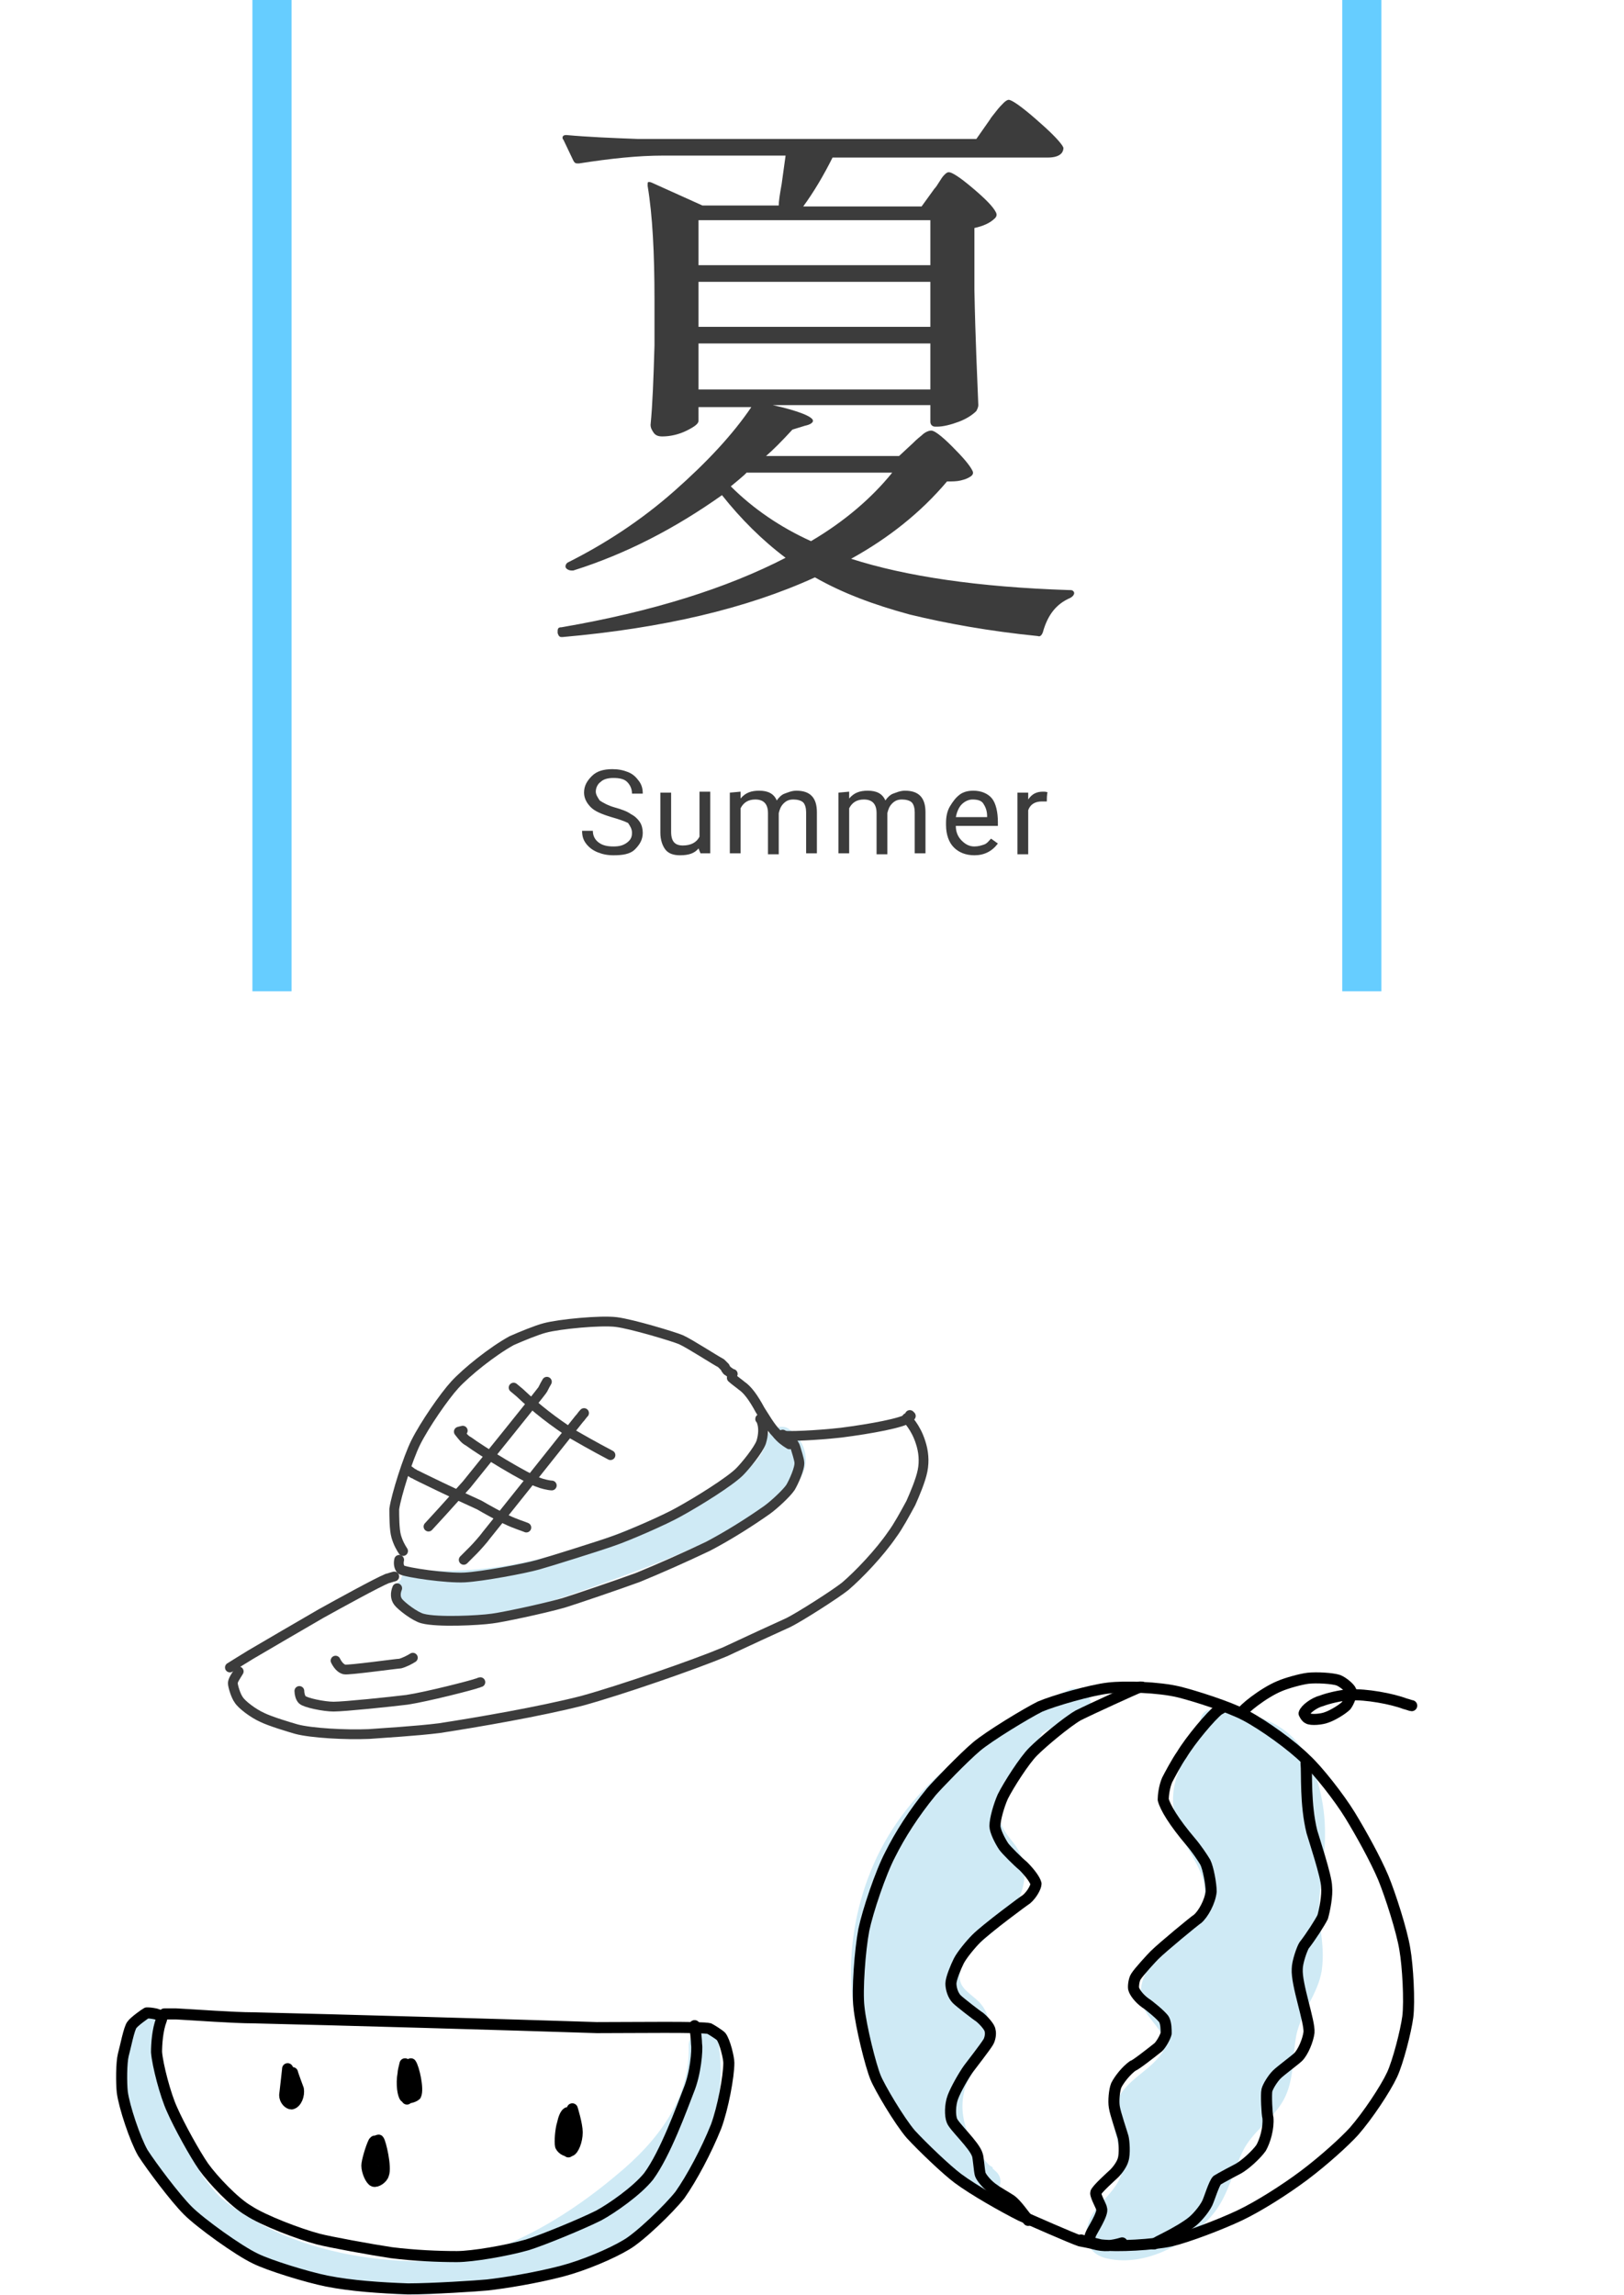 <?xml version="1.0" encoding="utf-8"?>
<!-- Generator: Adobe Illustrator 26.3.1, SVG Export Plug-In . SVG Version: 6.00 Build 0)  -->
<svg version="1.1" id="レイヤー_1" xmlns="http://www.w3.org/2000/svg" xmlns:xlink="http://www.w3.org/1999/xlink" x="0px"
	 y="0px" viewBox="0 0 166 234.5" style="enable-background:new 0 0 166 234.5;" xml:space="preserve">
<style type="text/css">
	.st0{fill:#cfeaf5;}
	.st1{fill:#3C3C3C;}
	.st2{fill:none;stroke:#66cdff;stroke-width:4;stroke-miterlimit:10;}
	.st3{fill:none;stroke:#3C3C3C;stroke-linecap:round;stroke-linejoin:round;}
	.st4{fill:none;stroke:#000000;stroke-width:1.13;stroke-linecap:round;stroke-linejoin:round;}
</style>
<g>
	<path class="st0" d="M13.7,206.5c-1,3.2-1.4,6.6-0.5,9.9c0.8,3,2.6,5.7,4.7,8c4,4.3,9.5,7.1,15.2,8.5c6.2,1.5,12.8,1.5,19,0.4
		c5.8-1,11.5-3.4,15.6-7.6c4.4-4.5,6.8-10.8,5.7-17.1c-0.3-1.7-3-1.3-3,0.4c0.2,5.5-3.3,9.9-7.3,13.2c-3.9,3.3-8.4,6.2-13.2,7.9
		c-5.1,1.8-10.1,1.7-15.3,0.2c-4.7-1.4-9.9-2.9-13.1-6.9s-4.3-9.1-5.4-13.8c-0.4-1.9-3.3-1.1-2.9,0.8c1.1,4.8,2.4,9.8,5.2,13.9
		c1.4,2.1,3.2,3.8,5.4,5.1c2.6,1.5,5.5,2.4,8.3,3.3c5.7,1.9,11.4,2.5,17.2,0.8c5.5-1.6,10.5-4.7,15-8.3c5-4,9.5-9.4,9.2-16.2l-3,0.4
		c0.9,4.8-1,9.7-4.1,13.3c-3.4,3.9-8.2,6.2-13.3,7.3c-10.2,2.3-22.8,1.2-31-5.8c-2.2-1.9-4.1-4.2-5.3-6.8c-1.4-3.2-1.1-6.8-0.1-10
		C17.2,205.5,14.3,204.7,13.7,206.5L13.7,206.5L13.7,206.5z"/>
</g>
<g>
	<path class="st0" d="M42.4,163.4c7.8,0.6,15.6-1.3,22.8-4.2c3.6-1.5,7.1-3.1,10.4-5c2.6-1.4,5.3-3.5,5.8-6.6l-2.2,0.9
		c1.2,0.9-1.5,2.4-2,2.8c-1.5,1-3,1.8-4.5,2.6c-3.1,1.6-6.4,2.9-9.7,4.2s-6.8,2.4-10.2,3.4c-3,0.9-7.2,2.5-10.1,0.7l0.7,1.3v-0.9
		c0-1.9-3-1.9-3,0c0,1.3,0.2,1.9,1.4,2.6c1,0.5,2,0.7,3.1,0.8c2.3,0.2,4.7-0.4,6.8-1c4.5-1.2,8.9-2.8,13.2-4.4s8.4-3.4,12.2-5.7
		c1.7-1,3.8-2.2,4.8-4s0.3-3.8-1.3-4.9c-0.7-0.5-2.1,0-2.2,0.9c-0.4,2.8-3.3,4.2-5.6,5.4c-3.2,1.7-6.4,3.2-9.8,4.5
		c-6.6,2.6-13.6,4.2-20.7,3.6C40.5,160.2,40.5,163.2,42.4,163.4L42.4,163.4L42.4,163.4z"/>
</g>
<g>
	<path class="st0" d="M109.9,174c-3.3,1.4-6.3,3.3-9.2,5.4c-2.4,1.7-4.6,3.6-6.5,5.9c-4.7,5.6-6.7,13.2-5.5,20.4
		c1.2,7.1,5.7,13.7,12,17.4c-3.2-2.7-5-7.5-3.1-11.2c0.5-0.9,1.2-1.7,1.6-2.7s0.6-2.1,0.1-3c-0.5-0.8-1.5-1.2-2.1-1.9
		c-1.2-1.4-0.7-3.5,0.3-5c1.1-1.4,2.6-2.5,3.9-3.8c1.2-1.3,2.2-3.1,1.7-4.9c-0.4-1.4-1.8-2.4-2.2-3.8c-0.5-1.7,0.4-3.4,1.2-4.9
		l3.2-5.5"/>
	<path class="st0" d="M109.2,172.7c-4.3,1.9-8.3,4.5-11.9,7.5c-3.4,2.8-6.2,6.2-8,10.3c-3.4,7.8-3.1,16.7,1.2,24.1
		c2.3,4,5.6,7.3,9.5,9.7c1.4,0.9,3.1-1.2,1.8-2.4c-2.2-1.9-3.9-4.9-3.3-7.9c0.3-1.8,1.7-3,2.3-4.7s0.5-3.4-0.7-4.7
		c-1.1-1.1-2.4-1.5-1.9-3.4c0.5-1.7,2.2-2.8,3.4-3.9c2.5-2.2,4.3-5.6,2.2-8.7c-0.5-0.7-1.2-1.4-1.5-2.3c-0.3-1,0.2-2.1,0.7-3
		c1.1-2.1,2.4-4.2,3.6-6.3c1-1.7-1.6-3.2-2.6-1.5c-1.1,2-2.3,3.9-3.4,5.9c-0.9,1.7-1.7,3.6-1.2,5.5c0.2,0.9,0.7,1.6,1.2,2.3
		s1.1,1.4,1.2,2.2c0.1,1.9-1.8,3.3-3.1,4.4c-2.5,2.1-5.2,5.8-2.7,9c0.5,0.6,1.2,1,1.8,1.6c0.8,0.8,0.4,1.8-0.2,2.6
		c-0.9,1.6-1.8,2.9-2.1,4.8c-0.5,3.8,1.4,7.6,4.2,10.1l1.8-2.4c-6.2-3.8-10.7-10.4-11.5-17.7c-0.9-8.1,2.5-15.7,8.5-21
		c3.6-3.2,7.8-5.8,12.2-7.8C112.5,174.5,110.9,171.9,109.2,172.7L109.2,172.7L109.2,172.7z"/>
</g>
<g>
	<path class="st0" d="M125.2,176.3c-2,2.5-4.1,5.4-3.7,8.5c0.4,2.9,3.1,5.2,3.2,8.1c0.1,2.6-1.9,4.9-3.9,6.6
		c-1.4,1.2-3.1,2.7-2.7,4.6c0.3,1.6,2.2,2.5,2.5,4.1c0.3,1.5-0.9,2.9-2.1,3.9s-2.7,1.9-3.1,3.5c-0.6,2.1,1.1,4.3,0.7,6.4
		c-0.4,2.1-2.5,3.5-3.5,5.4c-0.2,0.3-0.3,0.7-0.2,1c0.2,0.7,1,0.9,1.7,0.9c4.3,0.1,8.5-2.6,10.2-6.6c0.6-1.5,0.9-3.1,1.8-4.5
		c1-1.6,2.8-2.7,3.7-4.4c1.1-2.1,0.7-4.7,1.4-7c0.6-2,2-3.6,2.4-5.6c0.3-1.9-0.3-3.8-0.4-5.7c-0.1-2,0.5-4.1,0.6-6.1
		c0.2-2.3,0-4.6-0.6-6.8c-0.4-1.4-1-2.9-2.1-3.9c-1.8-1.8-4.6-2.2-7.1-2.5"/>
	<path class="st0" d="M124.1,175.3c-1.5,1.9-3,3.8-3.8,6.2s-0.3,4.5,0.7,6.6c0.9,1.8,2.5,3.8,2.1,5.9c-0.5,2.3-2.6,3.8-4.2,5.3
		c-1.5,1.4-2.8,3.4-2.1,5.6c0.5,1.7,3.2,3.2,1.9,5s-3.5,2.6-4.5,4.7c-1,2.3,0.3,4.3,0.5,6.6c0.2,2-2,3.5-3,5
		c-1.1,1.8-0.9,4.1,1.5,4.6c4,0.9,8.6-1.7,11-4.8c1.4-1.9,1.8-4,2.8-6.1s3.1-3.3,4.2-5.3s0.9-4.4,1.3-6.6c0.5-2.4,2.2-4.2,2.6-6.6
		c0.2-1.4,0.1-2.7-0.1-4.1c-0.2-1.6-0.2-3.1,0-4.7c0.4-3,0.7-5.8,0.1-8.8c-0.5-2.6-1.5-5.2-3.7-6.9s-4.8-1.9-7.3-2.2
		c-1.9-0.2-1.9,2.8,0,3s4.1,0.4,5.7,1.7c1.7,1.3,2.3,3.8,2.6,5.8c0.4,2.4,0,4.8-0.3,7.2c-0.2,1.1-0.3,2.3-0.2,3.4s0.3,2.3,0.4,3.5
		c0.1,2.2-1.2,3.9-2,5.9s-0.8,4-1.1,6.1c-0.4,2.2-1.9,3.3-3.3,4.9s-1.9,3.5-2.6,5.5c-1.2,3.4-4.6,5.9-8.2,6.1c-0.1,0-1-0.1-1.1-0.1
		l0.1,0.2c0.1,0.2,0.1,0.3,0.2,0.1c0.1,0,0.2-0.4,0.3-0.6c0.5-0.8,1.2-1.4,1.7-2.2c1.2-1.6,1.8-3.2,1.4-5.2s-1.5-3.8,0.1-5.4
		c1.4-1.4,3.2-2.3,4.1-4.3s0.2-3.5-1-5c-0.4-0.6-1.2-1.2-1.2-1.9c0-0.9,1-1.8,1.6-2.3c1.7-1.6,3.5-3.1,4.4-5.3
		c0.9-2.1,0.7-4.2-0.2-6.2c-0.8-1.9-2.4-3.6-2.4-5.8c-0.1-2.5,1.8-4.8,3.3-6.6C127.4,175.9,125.3,173.7,124.1,175.3L124.1,175.3
		L124.1,175.3z"/>
</g>
<path class="st1" d="M95.5,19.3c0.2-0.2,0.3-0.4,0.5-0.7s0.3-0.5,0.5-0.7s0.3-0.3,0.5-0.3c0.3,0,1.1,0.5,2.4,1.6s2.1,1.9,2.4,2.5
	c0.1,0.2,0.1,0.4-0.1,0.6c-0.5,0.5-1.2,0.8-2.1,1v6.3c0.1,5.2,0.3,9.2,0.4,11.8c0,0.2-0.1,0.4-0.2,0.6c-0.4,0.4-1,0.8-1.8,1.1
	s-1.6,0.5-2.2,0.5h-0.2c-0.3,0-0.5-0.2-0.5-0.5v-1.7H79c2.7,0.6,4.1,1.2,4.1,1.6c0,0.2-0.3,0.4-0.8,0.5L81,43.9
	c-1.1,1.2-2,2.1-2.7,2.7h13.6l1.4-1.3c0.2-0.2,0.4-0.4,0.9-0.8c0.4-0.4,0.8-0.5,1-0.5c0.3,0,1,0.5,2.1,1.6s1.8,1.9,2.1,2.5
	c0.1,0.2,0.1,0.4-0.2,0.6s-0.6,0.3-1,0.4s-0.9,0.1-1.4,0.1c-2.7,3.2-6,5.8-9.8,7.9c5.6,1.8,13,2.9,22.3,3.2c0.2,0,0.3,0,0.4,0.1
	s0.1,0.2,0.1,0.2c0,0.2-0.2,0.4-0.4,0.5c-1.4,0.6-2.3,1.7-2.8,3.5c-0.1,0.3-0.3,0.5-0.5,0.4c-5-0.5-9.4-1.3-13.1-2.2
	c-3.7-1-6.9-2.2-9.7-3.8c-7,3.2-15.6,5.2-25.8,6.1h-0.1c-0.2,0-0.3-0.1-0.4-0.4l0-0.1v-0.1c0-0.3,0.1-0.4,0.4-0.4
	c9.3-1.6,16.9-4,22.9-7.1c-2.4-1.8-4.6-4-6.5-6.4c-4.8,3.4-9.8,6-15.2,7.7h-0.2c-0.2,0-0.4-0.1-0.5-0.2c0,0-0.1-0.1-0.1-0.2
	c0-0.2,0.1-0.3,0.2-0.4c3.8-1.9,7.5-4.3,10.9-7.3s6-5.8,7.9-8.6h-5.4V43c0,0.3-0.4,0.6-1.2,1c-0.8,0.4-1.7,0.6-2.5,0.6
	c-0.4,0-0.7-0.1-0.9-0.4s-0.3-0.5-0.3-0.8c0.2-2,0.3-4.7,0.4-8.1v-4.7c0-4.7-0.2-8.6-0.7-11.6v-0.1c0-0.2,0-0.3,0.1-0.3
	s0.2,0,0.4,0.1l5.1,2.3h7.8c0-0.4,0.1-1.1,0.3-2.2l0.4-2.9H67.8c-2.6,0-5.4,0.3-8.6,0.8H59c-0.2,0-0.3-0.1-0.4-0.3l-1-2.1
	c0,0-0.1-0.1-0.1-0.2c0-0.2,0.1-0.3,0.4-0.3c2.2,0.2,4.6,0.3,7.3,0.4h34.6l1.4-2c0.1-0.2,0.3-0.4,0.6-0.8c0.3-0.4,0.6-0.7,0.8-0.9
	s0.4-0.3,0.5-0.3c0.3,0,1.2,0.6,2.7,1.9s2.4,2.2,2.8,2.8l0.1,0.2c0,0.6-0.5,1-1.6,1h-22c-0.9,1.8-1.9,3.5-3,5h12.1L95.5,19.3
	L95.5,19.3z M95.1,27.1v-4.6H71.4v4.6H95.1z M71.4,33.4h23.7v-4.6H71.4V33.4z M95.1,35.1H71.4v4.7h23.7
	C95.1,39.8,95.1,35.1,95.1,35.1z M74.7,49.7c2.3,2.3,5.1,4.2,8.2,5.6c3.4-2,6.2-4.4,8.3-7H76.3C76.3,48.4,74.7,49.7,74.7,49.7z"/>
<g>
	<path class="st1" d="M62.5,83.5c-1-0.3-1.7-0.6-2.1-1s-0.7-0.9-0.7-1.5c0-0.7,0.3-1.2,0.8-1.7s1.2-0.7,2.1-0.7
		c0.6,0,1.1,0.1,1.6,0.3s0.8,0.5,1.1,0.9s0.4,0.8,0.4,1.3h-1.1c0-0.5-0.2-0.9-0.5-1.2c-0.3-0.3-0.8-0.4-1.4-0.4
		c-0.5,0-1,0.1-1.3,0.4c-0.3,0.2-0.5,0.6-0.5,1c0,0.3,0.2,0.6,0.4,0.9c0.3,0.2,0.8,0.5,1.5,0.7s1.3,0.4,1.7,0.7
		c0.4,0.2,0.7,0.5,0.9,0.8c0.2,0.3,0.3,0.7,0.3,1.1c0,0.7-0.3,1.2-0.8,1.7s-1.3,0.6-2.2,0.6c-0.6,0-1.1-0.1-1.6-0.3
		s-0.9-0.5-1.2-0.9s-0.4-0.8-0.4-1.3h1.1c0,0.5,0.2,0.9,0.6,1.2s0.9,0.4,1.5,0.4s1-0.1,1.4-0.4s0.5-0.6,0.5-1s-0.2-0.7-0.4-1
		C63.8,83.9,63.2,83.7,62.5,83.5L62.5,83.5z"/>
	<path class="st1" d="M71.4,86.7c-0.4,0.5-1,0.7-1.9,0.7c-0.7,0-1.2-0.2-1.5-0.6s-0.5-1-0.5-1.7V81h1.1v4c0,1,0.4,1.4,1.2,1.4
		c0.8,0,1.4-0.3,1.7-0.9v-4.6h1.1v6.3h-1L71.4,86.7L71.4,86.7z"/>
	<path class="st1" d="M75.7,80.9v0.7c0.5-0.6,1.1-0.8,1.9-0.8c0.9,0,1.5,0.3,1.8,1c0.2-0.3,0.5-0.6,0.8-0.7s0.7-0.3,1.2-0.3
		c1.4,0,2.1,0.7,2.1,2.2v4.2h-1.1V83c0-0.4-0.1-0.8-0.3-1s-0.6-0.3-1-0.3s-0.7,0.1-1,0.4s-0.4,0.6-0.5,1v4.2h-1.1v-4.2
		c0-0.9-0.4-1.4-1.3-1.4c-0.7,0-1.2,0.3-1.5,0.9v4.6h-1.1V81L75.7,80.9L75.7,80.9z"/>
	<path class="st1" d="M86.8,80.9v0.7c0.5-0.6,1.1-0.8,1.9-0.8c0.9,0,1.5,0.3,1.8,1c0.2-0.3,0.5-0.6,0.8-0.7s0.7-0.3,1.2-0.3
		c1.4,0,2.1,0.7,2.1,2.2v4.2h-1.1V83c0-0.4-0.1-0.8-0.3-1s-0.6-0.3-1-0.3s-0.7,0.1-1,0.4s-0.4,0.6-0.5,1v4.2h-1.1v-4.2
		c0-0.9-0.4-1.4-1.3-1.4c-0.7,0-1.2,0.3-1.5,0.9v4.6h-1.1V81L86.8,80.9L86.8,80.9z"/>
	<path class="st1" d="M99.6,87.4c-0.9,0-1.6-0.3-2.1-0.8s-0.8-1.3-0.8-2.3v-0.2c0-0.6,0.1-1.2,0.4-1.7s0.6-0.9,1-1.2
		s0.9-0.4,1.4-0.4c0.8,0,1.5,0.3,1.9,0.8S102,83,102,84v0.4h-4.3c0,0.6,0.2,1.1,0.6,1.5s0.8,0.6,1.3,0.6c0.4,0,0.7-0.1,1-0.2
		s0.5-0.4,0.7-0.6l0.7,0.5C101.4,87,100.6,87.4,99.6,87.4L99.6,87.4z M99.4,81.7c-0.4,0-0.8,0.2-1.1,0.5s-0.5,0.8-0.6,1.3h3.2v-0.1
		c0-0.6-0.2-1-0.4-1.3S99.9,81.7,99.4,81.7L99.4,81.7z"/>
	<path class="st1" d="M107,81.9c-0.2,0-0.3,0-0.5,0c-0.7,0-1.2,0.3-1.4,0.9v4.5H104V81h1.1v0.7c0.4-0.6,0.9-0.8,1.5-0.8
		c0.2,0,0.4,0,0.5,0.1C107,80.9,107,81.9,107,81.9z"/>
</g>
<line class="st2" x1="27.8" y1="0" x2="27.8" y2="101.3"/>
<line class="st2" x1="139.2" y1="0" x2="139.2" y2="101.3"/>
<g>
	<path class="st3" d="M41.2,158.5c-0.2-0.3-0.5-0.8-0.7-1.5s-0.2-2.1-0.2-2.8c0.2-1.4,1.4-5.2,2.2-6.8c0.9-1.8,2.9-4.7,4-5.9
		c1.2-1.3,3.8-3.4,5.8-4.5c0.9-0.4,2.6-1.1,3.4-1.3c1.5-0.4,5.7-0.8,7.3-0.6s5.9,1.5,6.6,1.8c0.9,0.4,3.5,2.1,4.1,2.4
		c0.1,0.1,0.3,0.3,0.4,0.4"/>
	<path class="st3" d="M41.7,150.2c0.3,0.2,0.5,0.4,0.6,0.4c0.1,0.1,4.9,2.4,6.7,3.2c0.5,0.3,2.3,1.3,2.8,1.5c0.8,0.4,1.8,0.7,2,0.8"
		/>
	<path class="st3" d="M47.3,146.2l-0.4,0.1c0.4,0.5,0.6,0.8,1,1c1.2,0.9,5.9,3.8,7.2,4.2c0.2,0.1,1,0.3,1.3,0.3"/>
	<path class="st3" d="M52.5,141.8l0.6,0.5c1.8,1.7,3.5,3,5.5,4.3c1.9,1.1,3.6,2,3.8,2.1"/>
	<path class="st3" d="M55.9,141.2c-0.3,0.5-0.4,0.8-0.5,0.9c-0.2,0.3-6.4,8-7.7,9.6c-1.7,1.9-3.7,4.1-3.9,4.3"/>
	<path class="st3" d="M59.7,144.4c-0.2,0.2-0.3,0.4-0.5,0.6c-2.3,2.9-7,8.8-9.5,11.9c-0.2,0.3-1,1.2-1.3,1.5c-0.2,0.2-0.8,0.8-1,1"
		/>
	<path class="st3" d="M40.8,159.4c-0.1,0.4,0,0.8,0.2,1c0.5,0.3,4.7,0.9,6.5,0.8c1.8-0.1,6.1-0.9,7.5-1.3c1.1-0.3,6.5-2,7.6-2.4
		c1.5-0.5,5.4-2.2,6.8-3c2-1.1,5.2-3.1,6.2-4.1c0.6-0.6,1.9-2.2,2.2-3c0.5-1.6-0.1-2.5-0.1-2.4"/>
	<path class="st3" d="M40.6,162.3c-0.2,0.5-0.2,1,0.1,1.4s1.7,1.5,2.5,1.7c1.5,0.4,5.7,0.2,7.1,0c0.9-0.1,5.2-1,7.3-1.6
		c1-0.3,5.7-1.9,7.6-2.6c2.2-0.9,4.9-2.1,7.2-3.2c2.1-1.1,4.3-2.5,6-3.7c0.7-0.5,2-1.7,2.4-2.3c0.3-0.5,1-2,0.9-2.6
		c0-0.2-0.3-1.2-0.4-1.5c-0.2-0.7-1.3-1.3-1.3-1.3"/>
	<path class="st3" d="M40.3,161.1c-0.4,0.1-0.6,0.2-0.7,0.2c-1,0.4-5,2.6-6.8,3.6c-1.9,1.1-5.5,3.2-7.2,4.2
		c-0.8,0.5-1.8,1.1-2.1,1.3"/>
	<path class="st3" d="M24.4,170.8c-0.3,0.5-0.6,0.9-0.6,1.2s0.3,1.3,0.6,1.7c0.3,0.5,1.5,1.4,2.4,1.8c0.8,0.4,2.8,1,3.5,1.2
		c1.5,0.4,5,0.6,7.4,0.5c1.3-0.1,4.8-0.3,7.2-0.6c3.9-0.6,10.3-1.7,14.6-2.8c4-1.1,11.5-3.7,14.6-5c1.7-0.8,5.6-2.6,6.5-3
		c1.2-0.6,4.8-2.9,5.8-3.7c1.4-1.2,3.5-3.4,4.8-5.3c0.6-0.8,1.3-2.1,1.9-3.2c0.4-0.9,1-2.3,1.2-3.3s0.1-2-0.2-2.9
		c-0.5-1.6-1.4-2.4-1.4-2.5"/>
	<path class="st3" d="M74.8,140.8c0.2,0.2,0.9,0.7,1,0.8c0.6,0.4,1.2,1.2,1.9,2.5c0.4,0.6,1,1.7,1.7,2.4c0.4,0.5,0.8,0.8,1.3,1.1"/>
	<path class="st3" d="M79.5,146.6c0.1,0.1,0.2,0.1,0.3,0.1c0.8,0.1,3.5,0,6.2-0.3c3.1-0.4,6.3-1,6.9-1.5c0,0,0.1-0.1,0.2-0.2
		l-0.1-0.1"/>
	<path class="st3" d="M74.2,139.9c0.1,0.1,0.1,0.2,0.2,0.2c0.1,0.1,0.3,0.2,0.4,0.3c0.1,0,0.1,0,0.1,0"/>
	<path class="st3" d="M30.6,172.8c0,0.3,0.1,0.7,0.3,0.9c0.3,0.3,2.2,0.7,3.2,0.7c1.1,0,5.9-0.5,7.5-0.7c2-0.3,6.7-1.5,7.2-1.7
		c0.1,0,0.2-0.1,0.3-0.1"/>
	<path class="st3" d="M34.3,169.7c0.2,0.4,0.5,0.8,0.9,0.9c0.4,0.1,5.4-0.6,5.7-0.6c0.4-0.1,1-0.4,1.3-0.6"/>
</g>
<g>
	<path class="st4" d="M16.8,205.8c0.3,0,0.8,0,1.2,0c1.9,0.1,5.9,0.4,7.9,0.4c8.5,0.2,26,0.7,35.1,1c3.9,0,10.8-0.1,11.5,0.1
		c0.2,0.1,1,0.6,1.2,0.8c0.4,0.5,0.8,2.2,0.8,2.7c0,1.4-0.6,4.6-1.3,6.5c-1,2.5-2.5,5.3-3.7,7c-1.1,1.4-4.1,4.3-5.5,5.1
		c-1.5,0.9-4.3,2.1-6.6,2.7c-2.7,0.7-5.8,1.2-7.6,1.4c-1,0.1-5.6,0.4-8.1,0.4c-2.8-0.1-5.8-0.3-8.3-0.8c-2-0.4-5.9-1.6-7.3-2.3
		c-1.7-0.8-5.6-3.6-6.9-4.9c-1.3-1.3-3.7-4.5-4.6-5.9c-0.8-1.4-1.9-4.7-2.1-6.2c-0.1-0.9-0.1-3,0.1-3.8c0.2-0.7,0.6-2.8,0.9-3.1
		c0.2-0.3,1.3-1.1,1.5-1.2c0.2,0,0.4,0,0.9,0.1l0.6,0.2"/>
	<path class="st4" d="M16.7,205.9c-0.1,0.2-0.2,0.4-0.2,0.5c-0.4,1-0.5,2.5-0.5,3.3c0.1,1.3,0.9,4.4,1.6,5.9
		c0.7,1.6,2.3,4.5,3.2,5.8c1,1.4,3.2,3.7,4.6,4.5c1.5,1,5.2,2.4,7.1,2.9c1.1,0.3,5.5,1.1,7.5,1.4c2.4,0.3,4.8,0.4,6.7,0.4
		c1.6,0,5.1-0.6,7.2-1.2c1.6-0.5,5.5-2.1,7.3-3c1.3-0.7,3.9-2.5,5.1-4c1.7-2.3,3.4-7,4.1-8.8c0.7-1.7,0.9-4.1,0.8-4.7
		c0-0.3-0.1-1.5-0.2-1.7c0-0.1,0-0.1,0-0.2"/>
	<path class="st4" d="M29.5,211.6l-0.1-0.2l0,0c0,0.1-0.3,2.7-0.3,2.7c0,0.5,0.4,0.9,0.7,0.9c0.5-0.1,0.8-0.9,0.7-1.5
		c0,0-0.6-1.6-0.6-1.7c0,0,0.3,1.6,0.3,2.1c0,0.1,0,0.5,0,0.5"/>
	<path class="st4" d="M38.3,218.8l-0.1,0.1c-0.3,0.6-0.7,2-0.7,2.4c0,0.6,0.4,1.5,0.7,1.6s0.9-0.3,1-0.7c0.3-0.7-0.3-3.3-0.5-3.5
		c-0.2,0-0.3,0.3-0.4,0.8c-0.2,0.9-0.2,2.8-0.1,2.8l0.2-0.5"/>
	<path class="st4" d="M41.4,210.9L41.4,210.9c-0.1,0.4-0.2,0.8-0.2,1c-0.2,1.1,0,2.2,0.2,2.4s0.9,0,1.1-0.2c0.3-0.6-0.2-2.8-0.5-3.2
		c-0.2,0.2-0.4,1.6-0.4,2.5c0,0.4,0,0.7,0,1.1l0,0"/>
	<path class="st4" d="M58,216v-0.1l0,0c-0.2,0.1-0.4,0.6-0.5,1.1c-0.2,0.6-0.3,1.9-0.2,2.3c0.2,0.4,0.7,0.6,1,0.5s0.7-1,0.7-1.9
		c0-0.8-0.5-2.4-0.5-2.4l-0.4,4.4v-0.7"/>
</g>
<g>
	<path class="st4" d="M114.7,229.2c-1,0.3-1.8,0.4-2.9,0.1c-0.3-0.1-1.4-0.3-1.4-0.3c-0.9-0.3-5.2-2.2-6.1-2.6
		c-1.6-0.8-4.8-2.6-6.4-3.8c-1.2-0.9-3.6-3.2-4.8-4.5c-1.2-1.4-3.2-4.8-3.6-5.8c-0.5-1.2-1.5-5.2-1.7-7.2c-0.2-1.7,0.1-5.8,0.5-7.9
		c0.4-1.9,1.7-5.8,2.7-7.7c1-2,2.4-4.2,4.2-6.4c0.6-0.7,3.3-3.5,4.6-4.6c1.3-1.1,5.1-3.4,6.5-4.1c1.4-0.6,5.2-1.7,7-1.9
		c1.7-0.2,5.1-0.1,7.2,0.4c1.6,0.4,5.1,1.5,6.8,2.4c1.9,1,4.8,3.1,6.2,4.5c1.2,1.1,3.4,3.9,4.5,5.7s2.6,4.5,3.4,6.4
		c0.7,1.7,1.9,5.4,2.2,7.3c0.3,1.7,0.5,5.3,0.3,6.9c-0.2,1.5-1,4.6-1.6,5.9c-0.7,1.5-2.5,4.2-3.9,5.8c-0.9,1-3.1,3-5.1,4.5
		s-4.7,3.2-6.6,4.1c-1.9,0.9-5.3,2.2-7,2.6c-1.8,0.4-5.5,0.6-7.2,0.4c-0.4-0.1-1.7-0.4-2-0.5"/>
	<path class="st4" d="M127.2,175L127.2,175H127c-0.1-0.2,2.1-2,3.8-2.7c0.7-0.3,2.1-0.7,2.9-0.8c0.9-0.1,2.5,0,3.1,0.2
		c0.5,0.2,1.2,0.8,1.3,1.1s-0.2,1.1-0.5,1.5c-0.4,0.4-1.4,1-2,1.2c-0.5,0.2-1.6,0.3-1.9,0.1c-0.2-0.1-0.3-0.3-0.4-0.5
		c0.1-0.4,1-1.1,1.8-1.3c0.5-0.2,2-0.6,2.9-0.6c1.6-0.1,4.3,0.4,5.6,0.9c0.4,0.1,0.6,0.2,0.7,0.2"/>
	<path class="st4" d="M116.7,172.4c0,0-0.1,0-0.2,0c-0.5,0.2-4.9,2.2-6.3,2.9c-1.2,0.7-3.6,2.7-4.6,3.7c-0.9,0.9-2.5,3.4-3.1,4.6
		c-0.4,0.9-0.8,2.3-0.8,3c0,0.5,0.5,1.5,0.9,2.1c0.3,0.4,1.4,1.5,2,2c0.7,0.7,1.2,1.4,1.3,1.8c0,0.3-0.4,1.1-1,1.6
		c-0.2,0.1-4.1,3-5.1,4c-0.6,0.6-1.5,1.7-1.8,2.3s-0.8,1.8-0.8,2.3s0.2,1.2,0.6,1.6c0.3,0.3,2.1,1.7,2.3,1.8
		c0.5,0.4,1.1,1.1,1.1,1.4c0.1,0.3,0,0.9-0.2,1.2c-0.3,0.5-1.7,2.3-2,2.7c-0.5,0.7-1.3,2.1-1.6,2.9c-0.3,0.8-0.3,1.9-0.1,2.4
		c0.2,0.6,2.3,2.5,2.6,3.5c0.1,0.2,0.2,1.7,0.3,2c0.1,0.3,0.7,1.1,1.5,1.6c0.1,0.1,1.3,0.8,1.6,1c0.6,0.4,1.4,1.6,1.6,1.8
		c0.1,0.1,0.1,0.2,0.2,0.3l0,0"/>
	<path class="st4" d="M124.8,174.6c-0.1,0-0.1,0.1-0.2,0.1c-0.8,0.6-2.9,3.1-3.8,4.6c-0.5,0.7-1.3,2.2-1.5,2.6
		c-0.3,0.7-0.4,1.6-0.4,2c0.2,0.8,1.1,2.3,2.8,4.3c0.6,0.7,1.2,1.6,1.5,2.1c0.3,0.6,0.6,2.2,0.6,3c-0.1,1-0.8,2.3-1.4,2.8
		c-0.2,0.1-3.6,2.9-4.4,3.7c-0.2,0.2-1.6,1.7-1.9,2.2c-0.2,0.3-0.3,1.1-0.2,1.3c0.1,0.3,0.5,0.9,1.2,1.4c0.2,0.1,1.7,1.3,1.9,1.7
		c0.2,0.4,0.2,1,0.2,1.4c-0.1,0.4-0.5,1.1-0.8,1.4c-0.5,0.4-2.4,1.9-2.6,1.9c-0.7,0.5-1.4,1.4-1.7,2c-0.2,0.5-0.3,1.6-0.2,2.2
		c0.1,0.7,0.8,2.7,0.9,3.1c0.1,0.4,0.2,1.7,0,2.3c-0.1,0.4-0.5,1-0.9,1.4c-0.2,0.2-1.9,1.7-1.9,2c0,0.4,0.6,1.4,0.6,1.6
		c0.2,0.5-1,2.3-1.1,2.6c-0.1,0.2-0.1,0.4-0.1,0.4"/>
	<path class="st4" d="M133.5,180c0,0,0,0.1,0,0.2c0.1,1-0.1,4.2,0.6,7c0.2,0.7,1.5,4.6,1.5,5.6c0.1,0.9-0.2,2.4-0.4,3.1
		c-0.3,0.6-1.2,2-1.9,2.9c-0.2,0.3-0.7,1.7-0.7,2.4c-0.1,1.6,1.3,5.4,1.2,6.5c-0.1,0.8-0.6,2-1.1,2.5c-0.3,0.3-1.8,1.4-2.2,1.8
		c-0.4,0.4-0.9,1.2-1,1.6c-0.1,0.4,0,2.5,0.1,2.8c0.1,1.1-0.3,2.4-0.7,3.1c-0.5,0.7-1.6,1.7-2.3,2.1c-0.2,0.1-1.9,1-2.2,1.2
		c-0.3,0.3-0.8,1.9-0.9,2.1c-0.2,0.6-1,1.6-1.6,2.1s-1.8,1.2-2.8,1.7c-0.4,0.2-1,0.5-1.1,0.6c0,0,0,0-0.1,0"/>
</g>
</svg>
